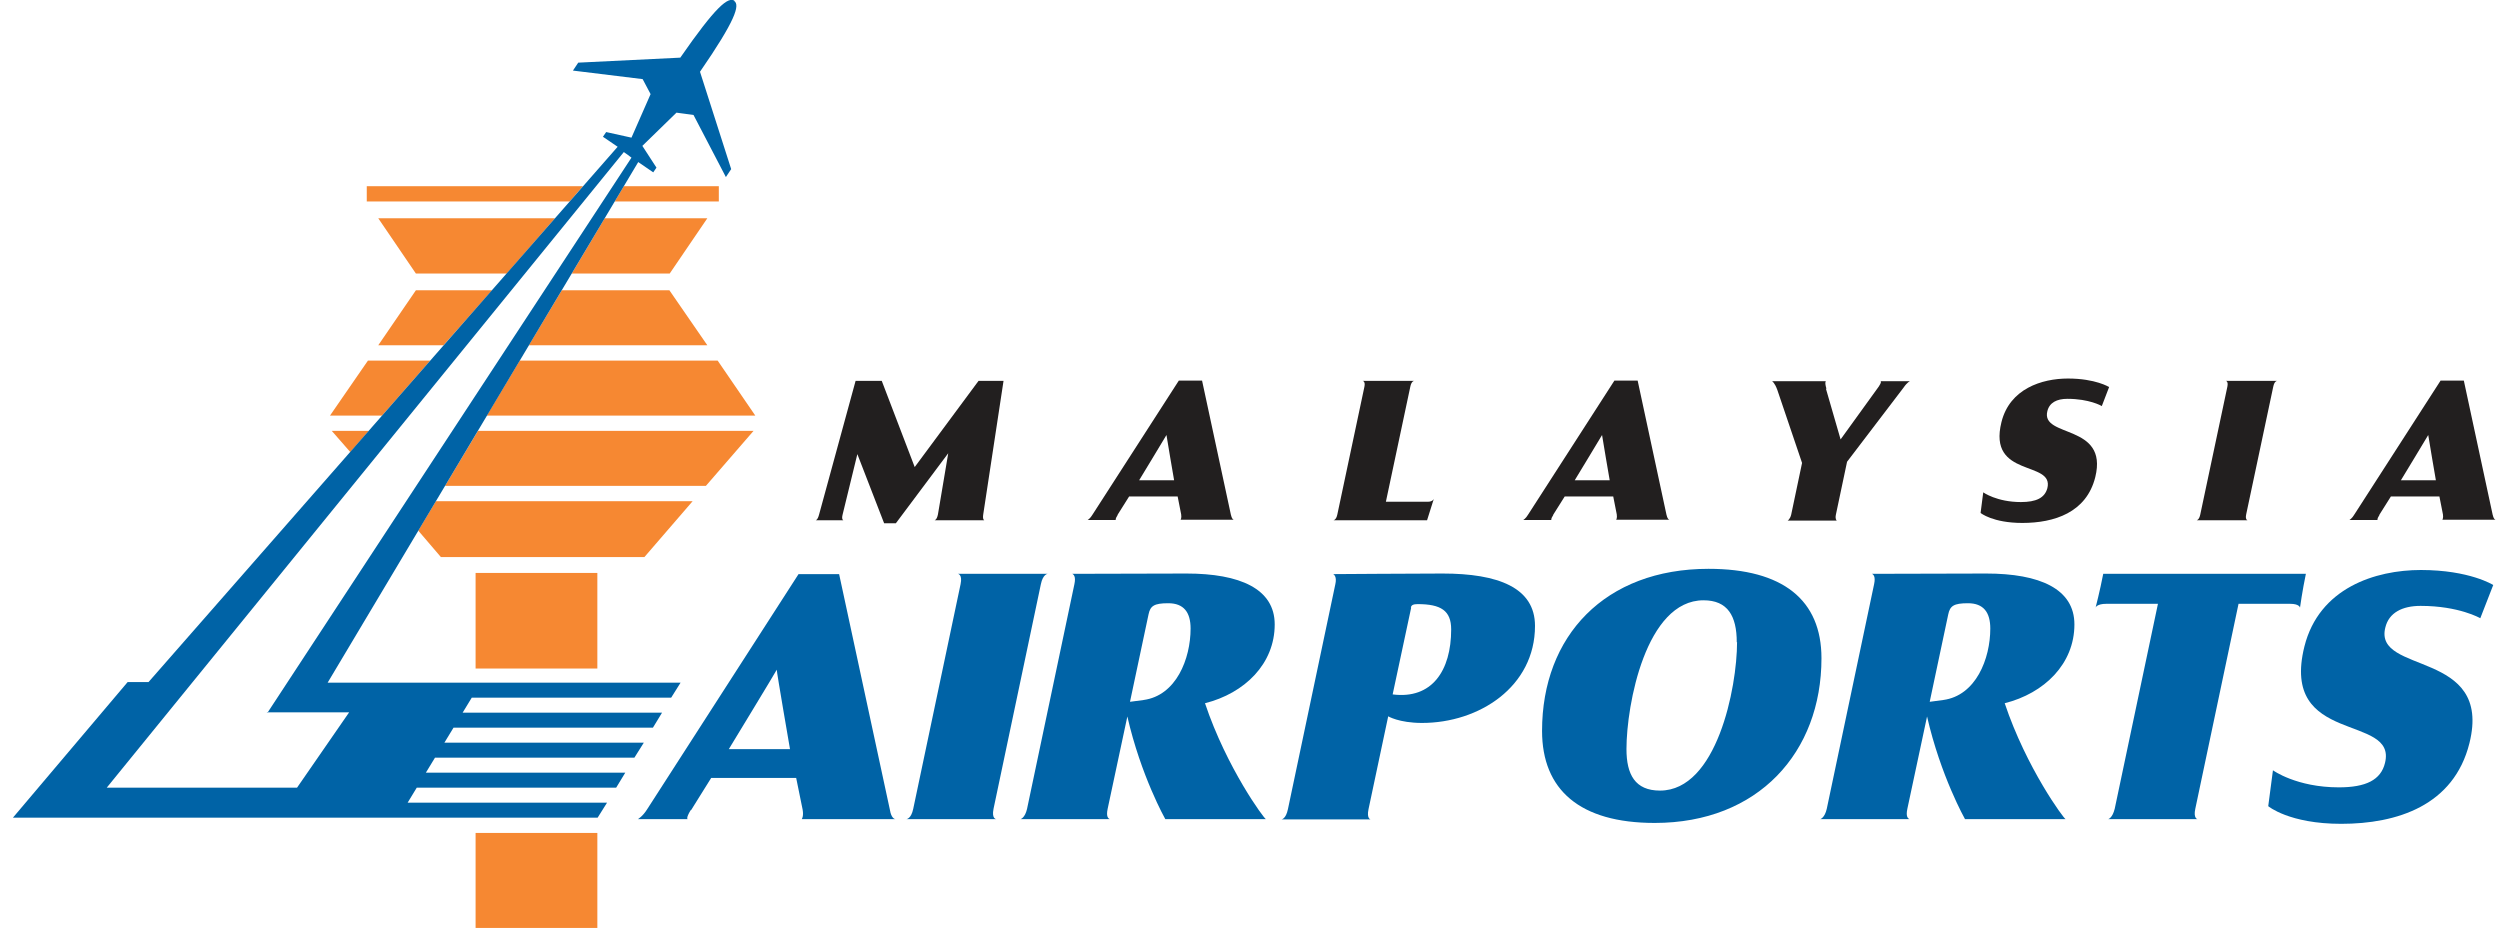 <svg viewBox="0 0 85 32" fill="none" xmlns="http://www.w3.org/2000/svg">
<path d="M71.45 13.8C71.45 13.8 71.04 13.56 70.29 13.56C69.93 13.56 69.68 13.69 69.61 13.98C69.38 14.9 71.69 14.39 71.24 16.22C70.94 17.43 69.84 17.78 68.76 17.78C67.75 17.78 67.34 17.44 67.34 17.44L67.43 16.74C67.43 16.74 67.89 17.07 68.71 17.07C69.23 17.07 69.52 16.93 69.61 16.6C69.85 15.64 67.57 16.27 68.05 14.35C68.33 13.22 69.42 12.87 70.31 12.87C71.25 12.87 71.71 13.16 71.71 13.16L71.46 13.81L71.45 13.8Z" fill="#221F1F"></path>
<path d="M31.77 17.69C31.77 17.69 31.85 17.69 31.89 17.49L32.24 15.41L30.46 17.79H30.06L29.15 15.44L28.65 17.49C28.6 17.68 28.68 17.69 28.68 17.69H27.73C27.73 17.69 27.8 17.69 27.85 17.49L29.09 12.95H29.98L31.1 15.88L33.27 12.95H34.12L33.43 17.49C33.4 17.68 33.47 17.69 33.47 17.69H31.78H31.77Z" fill="#221F1F"></path>
<path d="M38 17.51C37.9 17.67 37.94 17.68 37.94 17.68H36.98C36.98 17.68 37.07 17.63 37.15 17.49L40.08 12.94H40.87L41.85 17.5C41.88 17.64 41.93 17.67 41.95 17.67H40.14C40.14 17.67 40.18 17.62 40.16 17.49L40.04 16.88H38.39L38 17.5V17.51ZM38.74 16.33H39.92C39.92 16.33 39.66 14.82 39.66 14.79C39.64 14.83 38.73 16.33 38.73 16.33" fill="#221F1F"></path>
<path d="M48.08 12.95C48.08 12.95 47.99 12.95 47.95 13.15L47.12 17.06H48.54C48.72 17.06 48.75 16.96 48.75 16.96L48.52 17.69H45.33C45.33 17.69 45.43 17.69 45.47 17.49L46.39 13.15C46.43 12.96 46.33 12.95 46.33 12.95H48.08Z" fill="#221F1F"></path>
<path d="M52.81 17.51C52.71 17.67 52.75 17.68 52.75 17.68H51.79C51.79 17.68 51.88 17.63 51.96 17.49L54.89 12.94H55.68L56.66 17.5C56.69 17.64 56.74 17.67 56.76 17.67H54.95C54.95 17.67 54.99 17.62 54.97 17.49L54.85 16.88H53.2L52.81 17.5V17.51ZM53.55 16.33H54.73C54.73 16.33 54.47 14.82 54.47 14.79C54.45 14.83 53.54 16.33 53.54 16.33" fill="#221F1F"></path>
<path d="M62.08 13.21L62.58 14.94L63.88 13.14C63.98 12.99 63.95 12.97 63.94 12.96H64.94C64.94 12.96 64.85 12.99 64.72 13.18L62.8 15.7L62.42 17.5C62.39 17.65 62.44 17.69 62.45 17.7H60.78C60.78 17.7 60.86 17.66 60.9 17.5L61.27 15.74L60.43 13.26C60.34 13.01 60.26 12.97 60.25 12.96H62.08C62.08 12.96 62.03 12.99 62.1 13.22" fill="#221F1F"></path>
<path d="M76.37 17.49C76.33 17.68 76.42 17.69 76.42 17.69H74.68C74.68 17.69 74.77 17.69 74.81 17.49L75.73 13.15C75.77 12.96 75.68 12.95 75.68 12.95H77.42C77.42 12.95 77.33 12.95 77.29 13.15L76.37 17.49Z" fill="#221F1F"></path>
<path d="M80.9 17.51C80.8 17.67 80.84 17.68 80.84 17.68H79.88C79.88 17.68 79.97 17.63 80.05 17.49L82.98 12.94H83.77L84.75 17.5C84.78 17.64 84.83 17.67 84.85 17.67H83.04C83.04 17.67 83.08 17.62 83.06 17.49L82.94 16.88H81.29L80.9 17.5V17.51ZM81.64 16.33H82.82C82.82 16.33 82.56 14.82 82.56 14.79C82.54 14.83 81.63 16.33 81.63 16.33" fill="#221F1F"></path>
<path d="M20.31 28.32H16.17V31.55H20.31V28.32Z" fill="#F68832"></path>
<path d="M20.31 19.48H16.17V22.73H20.31V19.48Z" fill="#F68832"></path>
<path d="M12.47 6.33V6.85H19.37L19.82 6.33H12.47Z" fill="#F68832"></path>
<path d="M24.44 6.85V6.33H21.21L20.9 6.85H24.44Z" fill="#F68832"></path>
<path d="M15.13 16.52H24L25.62 14.65H16.25L15.13 16.52Z" fill="#F68832"></path>
<path d="M11.28 14.65L11.91 15.37L12.54 14.65H11.28Z" fill="#F68832"></path>
<path d="M14.99 18.94H21.91L23.55 17.04H14.82L14.22 18.04L14.99 18.94Z" fill="#F68832"></path>
<path d="M24.05 11.74L22.76 9.87H19.1L17.98 11.74H24.05Z" fill="#F68832"></path>
<path d="M14.14 9.87L12.86 11.74H15.08L16.73 9.87H14.14Z" fill="#F68832"></path>
<path d="M12.86 7.42L14.14 9.3H17.23L18.87 7.42H12.86Z" fill="#F68832"></path>
<path d="M22.77 9.3L24.05 7.42H20.56L19.44 9.3H22.77Z" fill="#F68832"></path>
<path d="M12.51 12.26L11.22 14.13H12.99L14.63 12.26H12.51Z" fill="#F68832"></path>
<path d="M25.68 14.13L24.4 12.26H17.67L16.55 14.13H25.68Z" fill="#F68832"></path>
<path d="M84.33 21.02C84.33 21.02 83.61 20.6 82.3 20.6C81.68 20.6 81.22 20.83 81.1 21.34C80.7 22.95 84.76 22.07 83.96 25.27C83.43 27.39 81.5 28.01 79.6 28.01C77.83 28.01 77.12 27.41 77.12 27.41L77.28 26.19C77.28 26.19 78.08 26.77 79.52 26.77C80.44 26.77 80.95 26.52 81.09 25.94C81.51 24.25 77.51 25.36 78.35 21.98C78.85 19.99 80.76 19.38 82.31 19.38C83.97 19.38 84.77 19.89 84.77 19.89L84.33 21.02Z" fill="#0063A6"></path>
<path d="M23.48 27.55C23.31 27.83 23.38 27.85 23.38 27.85H21.69C21.69 27.85 21.85 27.76 22 27.52L27.15 19.52H28.53L30.26 27.55C30.3 27.8 30.41 27.85 30.44 27.85H27.26C27.26 27.85 27.33 27.76 27.29 27.53L27.07 26.45H24.18L23.5 27.54L23.48 27.55ZM24.78 25.47H26.86C26.86 25.47 26.4 22.81 26.41 22.77C26.38 22.84 24.78 25.47 24.78 25.47Z" fill="#0063A6"></path>
<path d="M33.78 27.5C33.71 27.84 33.87 27.85 33.87 27.85H30.82C30.82 27.85 30.98 27.84 31.05 27.5L32.66 19.86C32.73 19.53 32.57 19.51 32.57 19.51H35.62C35.62 19.51 35.46 19.52 35.39 19.86L33.78 27.5Z" fill="#0063A6"></path>
<path d="M37.66 27.5C37.6 27.78 37.69 27.83 37.73 27.85H34.7C34.7 27.85 34.85 27.81 34.92 27.5L36.53 19.86C36.59 19.58 36.49 19.53 36.46 19.51C36.49 19.51 39.3 19.5 40.34 19.5C42.16 19.5 43.34 20.02 43.34 21.23C43.34 22.57 42.32 23.57 40.97 23.91C41.71 26.12 42.99 27.85 43.04 27.85H39.62C39.62 27.85 38.79 26.38 38.33 24.36L37.66 27.5ZM38.43 23.86L38.88 23.8C39.99 23.65 40.48 22.4 40.48 21.37C40.48 20.82 40.25 20.51 39.72 20.51C39.24 20.51 39.11 20.6 39.05 20.89L38.42 23.86H38.43Z" fill="#0063A6"></path>
<path d="M47.2 24.35L46.53 27.51C46.46 27.84 46.6 27.86 46.6 27.86H43.57C43.57 27.86 43.72 27.85 43.79 27.51L45.4 19.87C45.46 19.61 45.36 19.54 45.33 19.52C45.34 19.52 48.22 19.5 49.05 19.5C50.94 19.5 52.19 19.98 52.19 21.28C52.19 23.35 50.29 24.58 48.35 24.58C47.56 24.58 47.19 24.35 47.19 24.35M47.98 20.66L47.35 23.61C48.68 23.78 49.34 22.81 49.34 21.4C49.34 20.76 48.99 20.54 48.2 20.54C48.06 20.54 47.98 20.57 47.97 20.66" fill="#0063A6"></path>
<path d="M52.43 24.85C52.43 21.62 54.57 19.34 58.09 19.34C60.62 19.34 61.93 20.4 61.93 22.38C61.93 25.58 59.78 27.98 56.26 27.98C53.71 27.98 52.43 26.85 52.43 24.85ZM59.05 21.84C59.05 20.94 58.74 20.41 57.92 20.41C55.96 20.41 55.3 23.96 55.3 25.47C55.3 26.33 55.59 26.88 56.44 26.88C58.37 26.88 59.06 23.39 59.06 21.83" fill="#0063A6"></path>
<path d="M64.85 27.5C64.79 27.78 64.88 27.83 64.92 27.85H61.89C61.89 27.85 62.04 27.81 62.11 27.5L63.72 19.86C63.78 19.58 63.68 19.53 63.65 19.51C63.68 19.51 66.49 19.5 67.53 19.5C69.35 19.5 70.53 20.02 70.53 21.23C70.53 22.57 69.51 23.57 68.16 23.91C68.9 26.12 70.18 27.85 70.23 27.85H66.81C66.81 27.85 65.98 26.38 65.52 24.36L64.85 27.5ZM65.62 23.86L66.07 23.8C67.18 23.65 67.67 22.4 67.67 21.37C67.67 20.82 67.44 20.51 66.91 20.51C66.43 20.51 66.3 20.6 66.24 20.89L65.61 23.86H65.62Z" fill="#0063A6"></path>
<path d="M71.61 20.53C71.3 20.53 71.25 20.65 71.25 20.66C71.25 20.66 71.4 20.08 71.51 19.51H78.4C78.28 20.08 78.2 20.66 78.2 20.66C78.2 20.65 78.17 20.53 77.87 20.53H76.11L74.64 27.5C74.57 27.82 74.71 27.85 74.71 27.85H71.68C71.68 27.85 71.82 27.82 71.9 27.5L73.37 20.53H71.61Z" fill="#0063A6"></path>
<path fill-rule="evenodd" clip-rule="evenodd" d="M24.98 0.03C24.76 -0.13 24.33 0.23 23.13 1.96L19.66 2.13L19.48 2.4L21.85 2.69L22.12 3.2L21.47 4.68L20.61 4.49L20.5 4.65L21 4.99L5.05 23.19H4.34L0.44 27.8H20.32L20.64 27.29H13.86L14.17 26.78H20.95L21.26 26.27H14.48L14.79 25.76H21.57L21.89 25.25H15.11L15.42 24.74H22.2L22.51 24.23H15.73L16.04 23.72H22.82L23.14 23.21H11.14L21.7 5.51L22.21 5.86L22.32 5.7L21.84 4.96L23 3.83L23.58 3.91L24.68 6.02L24.86 5.75L23.8 2.44C25 0.7 25.17 0.17 24.96 0.03M9.07 24.22H11.87L10.1 26.78H3.63L21.21 5.17L21.35 5.27L21.47 5.36L9.09 24.24L9.07 24.22Z" fill="#0063A6"></path>
</svg>
